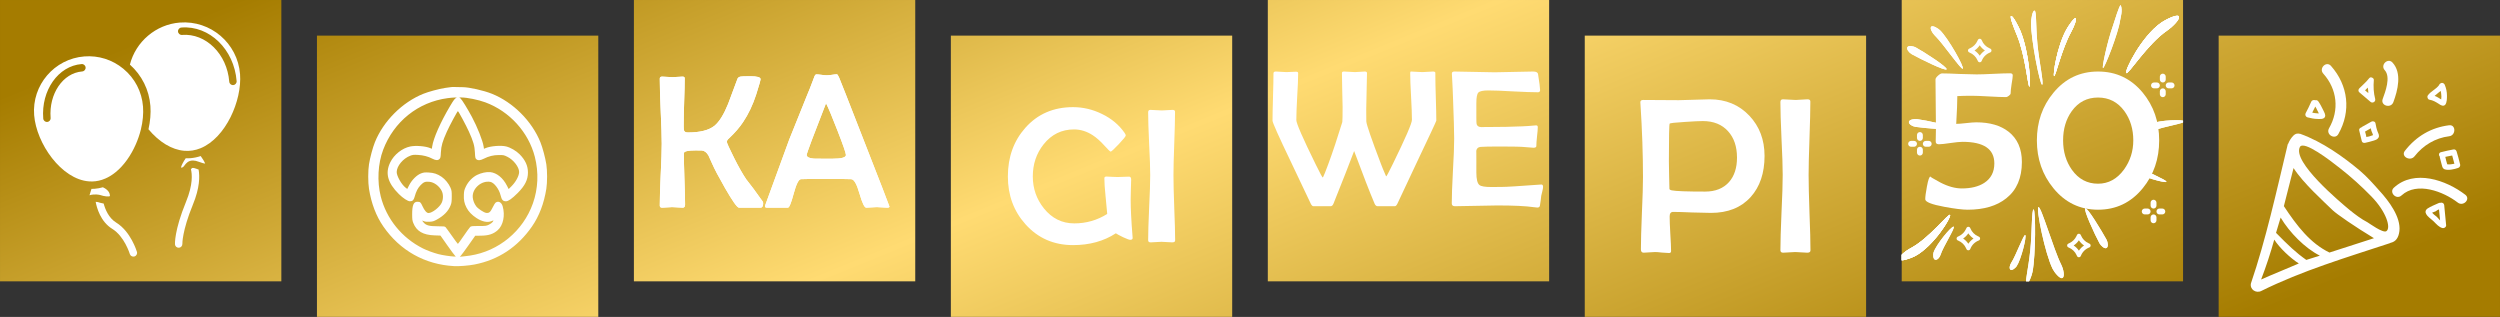 <?xml version="1.0" encoding="UTF-8" ?>

<svg width="3510" height="445" viewBox="0 0 3510 445" fill="none" xmlns="http://www.w3.org/2000/svg"  xmlns:xlink="http://www.w3.org/1999/xlink">
<rect x="0" y="0" width="3510" height="445" fill="#333333" stroke="none"/>
<mask id="mask0_177_1105" style="mask-type:alpha" maskUnits="userSpaceOnUse" x="0" y="0" width="3510" height="445">
<g clip-path="url(#clip0_177_1105)">
<rect x="2225" y="50" width="395" height="395" fill="#9CCEA7"/>
</g>
<g clip-path="url(#clip1_177_1105)">
<rect x="2670" width="395" height="395" fill="#9CCEA7"/>
</g>
<g clip-path="url(#clip2_177_1105)">
<rect x="3115" y="50" width="395" height="395" fill="#9CCEA7"/>
</g>
<g clip-path="url(#clip3_177_1105)">
<rect x="1780" width="395" height="395" fill="#9CCEA7"/>
</g>
<g clip-path="url(#clip4_177_1105)">
<rect x="1335" y="50" width="395" height="395" fill="#9CCEA7"/>
</g>
<g clip-path="url(#clip5_177_1105)">
<rect x="890" width="395" height="395" fill="#9CCEA7"/>
</g>
<g clip-path="url(#clip6_177_1105)">
<rect x="445" y="50" width="395" height="395" fill="#9CCEA7"/>
</g>
<g clip-path="url(#clip7_177_1105)">
<rect width="395" height="395" fill="#9CCEA7"/>
</g>
</mask>
<g mask="url(#mask0_177_1105)">
<rect width="3510" height="445" fill="url(#paint0_linear_177_1105)"/>
</g>
<path d="M140.626 273.794C146.566 275.896 153.071 276.363 154.277 275.29C154.277 275.29 154.366 275.039 154.321 274.458C154.056 267.97 147.391 264.254 144.474 262.92C140.633 264.023 136.79 264.746 132.981 265.045C131.455 265.165 129.937 265.216 128.401 265.201C127.389 268.242 126.453 271.373 125.666 274.153C132.828 271.919 139.741 273.605 140.17 273.707C140.304 273.683 140.485 273.737 140.626 273.794Z" fill="white"/>
<path d="M252.424 31.676C218.957 34.303 190.587 58.408 182.374 90.715C199.206 105.714 209.405 126.233 211.178 148.816C211.971 158.918 210.981 170.193 208.459 181.52C223.544 199.536 241.286 210.21 258.619 211.703C266.363 212.386 274.188 211.147 281.639 208.089C316.895 193.635 339.944 141.209 337.021 103.973C333.625 60.714 295.667 28.285 252.422 31.679L252.424 31.676ZM327.462 119.466C324.599 119.691 322.094 117.55 321.869 114.687C318.821 75.861 289.06 46.399 255.525 49.031C252.662 49.256 250.157 47.115 249.932 44.252C249.707 41.389 251.848 38.884 254.711 38.659C293.983 35.576 328.743 69.304 332.241 113.873C332.464 116.709 330.325 119.242 327.462 119.466Z" fill="white"/>
<path d="M143.19 252.45C171.216 243.36 190.816 210.338 197.82 181.687C200.558 170.52 201.564 159.448 200.793 149.63C199.154 128.75 189.358 109.897 173.213 96.557C157.782 83.813 138.329 77.662 118.382 79.228C76.234 82.537 44.633 119.492 47.942 161.643C51.069 201.472 86.157 251.875 125.061 254.662C131.05 255.143 137.119 254.394 143.19 252.45ZM115.417 100.32C88.312 102.447 68.419 131.73 71.079 165.616C71.304 168.479 69.164 170.985 66.301 171.209C63.438 171.434 60.932 169.294 60.707 166.43C57.6 126.847 81.797 92.523 114.603 89.948C117.466 89.723 119.971 91.863 120.196 94.727C120.421 97.59 118.294 100.094 115.417 100.32Z" fill="white"/>
<path d="M275.627 236.904C273.148 235.958 271.704 235.745 270.943 235.737C269.8 235.718 269.417 235.856 268.058 237.594C269.771 244.349 271.105 259.096 261.241 283.174C244.414 324.145 245.653 342.871 245.67 343.085C245.893 345.921 248.351 347.984 251.193 347.829L251.26 347.824C254.056 347.604 256.2 345.139 256.048 342.338C256.034 342.163 255.636 324.284 270.888 287.146C280.553 263.64 280.551 247.524 278.83 238.065C277.743 237.715 276.665 237.312 275.627 236.904Z" fill="white"/>
<path d="M163.109 312.496C152.471 305.952 147.651 293.707 145.563 285.799C142.108 285.242 139.112 284.295 137.436 283.72C137.009 283.644 135.81 283.426 134.311 283.367C135.889 291.872 141.201 311.254 157.649 321.362C174.681 331.82 182.177 356.342 182.264 356.582C182.967 358.959 185.245 360.452 187.662 360.262C188.014 360.235 188.389 360.165 188.761 360.067C191.51 359.254 193.09 356.358 192.248 353.597C191.888 352.471 183.58 325.05 163.109 312.496Z" fill="white"/>
<path d="M271.066 225.373C273.432 225.391 276.155 225.979 279.35 227.223C283.903 228.958 286.557 229.538 288.038 229.707C287.178 227.234 284.735 223.118 281.81 219.094C277.071 220.689 272.206 221.723 267.33 222.106C265.115 222.28 262.927 222.275 260.734 222.203C257.267 227.204 254.468 232.75 254.045 235.324C256.7 235.388 257.387 234.437 259.185 232.067C261.256 229.377 264.342 225.235 271.066 225.373Z" fill="white"/>
<g clip-path="url(#clip8_177_1105)">
<path d="M1285.05 0.426H1285.05V395.421H890.055V395.426H1285.05V0.426Z" fill="white"/>
<path fill-rule="evenodd" clip-rule="evenodd" d="M1178.23 109.146C1176.83 105.911 1175.74 104.294 1174.95 104.294L1174.95 104.291C1173.46 104.291 1171.11 104.553 1167.87 105.078C1164.72 105.515 1162.36 105.732 1160.79 105.732C1159.13 105.732 1156.68 105.515 1153.44 105.078C1150.21 104.641 1147.76 104.422 1146.1 104.422C1144.88 104.422 1143.74 106.082 1142.69 109.404C1138.49 120.683 1135.17 129.12 1132.72 134.715C1119 168.462 1110.78 188.876 1108.07 195.958L1075.94 283.822C1074.72 286.882 1074.11 288.848 1074.11 289.722C1074.11 290.946 1074.98 291.558 1076.73 291.558H1106.24C1108.16 291.558 1110.87 284.958 1114.37 271.757C1117.95 258.556 1121.32 251.823 1124.47 251.561C1126.48 251.386 1134.69 251.299 1149.12 251.299H1169.84C1183.48 251.299 1191.91 251.386 1195.15 251.561C1199.08 251.736 1202.93 258.469 1206.69 271.757C1210.54 284.959 1213.68 291.558 1216.13 291.558C1217.79 291.558 1220.28 291.428 1223.61 291.166C1226.93 290.903 1229.42 290.771 1231.08 290.771C1232.74 290.771 1235.15 290.903 1238.29 291.166C1241.53 291.428 1243.98 291.558 1245.64 291.558C1247.74 291.558 1248.78 291.035 1248.78 289.986L1248.78 289.982C1248.78 289.372 1235.62 255.453 1209.31 188.223C1190.69 140.4 1180.33 114.042 1178.23 109.146ZM1132.61 217.468C1132.61 215.282 1141.65 191.107 1159.75 144.948L1159.75 144.947C1162.9 151.066 1168.28 163.918 1175.88 183.501C1183.75 203.698 1187.69 215.064 1187.69 217.599C1187.69 221.096 1181.43 222.845 1168.93 222.845H1155.42C1147.21 222.845 1142.92 222.8 1142.57 222.712C1135.93 222.188 1132.61 220.441 1132.61 217.468Z" fill="white"/>
<path d="M1067.82 111.117C1067.82 108.406 1063.01 107.05 1053.39 107.05L1053.39 107.049C1045.52 107.049 1040.89 107.224 1039.49 107.574C1037.39 108.099 1036.04 109.103 1035.43 110.59C1033.69 115.247 1031.95 119.905 1030.21 124.563C1027.58 131.62 1024.95 138.677 1022.31 145.734C1016.28 160.685 1009.9 170.958 1003.17 176.554C995.297 182.849 982.884 185.995 965.923 185.995C963.038 185.995 961.245 185.21 960.546 183.636C960.109 182.761 959.89 180.62 959.89 177.21C959.89 169.691 960.109 158.455 960.546 143.505C961.071 128.556 961.333 117.367 961.333 109.936C961.333 108.362 960.327 107.575 958.316 107.575C956.742 107.575 954.383 107.705 951.236 107.967C948.088 108.229 945.728 108.362 944.154 108.362C942.493 108.362 940.045 108.229 936.81 107.967C933.575 107.705 931.171 107.575 929.597 107.575C927.412 107.575 926.318 108.536 926.318 110.459C926.318 120.601 926.756 135.859 927.631 156.229C928.592 176.513 929.072 191.724 929.072 201.865C929.072 211.481 928.592 225.952 927.631 245.273C926.756 264.506 926.318 278.93 926.318 288.547C926.318 290.558 927.412 291.563 929.597 291.563C931.171 291.563 933.488 291.433 936.548 291.17C939.696 290.908 942.055 290.776 943.628 290.776C945.29 290.776 947.783 290.908 951.105 291.17C954.427 291.433 956.918 291.563 958.579 291.563C960.765 291.563 961.857 290.12 961.857 287.235C961.857 279.277 961.551 267.3 960.939 251.301C960.414 235.301 960.154 223.281 960.154 215.238C960.154 212.527 965.661 211.173 976.676 211.173C981.485 211.173 984.412 211.217 985.462 211.304C988.958 211.566 992.018 213.882 994.641 218.253C995.078 219.039 996.784 222.8 999.756 229.532C1002.73 236.528 1008.72 247.893 1017.72 263.63C1028.39 282.252 1034.99 291.561 1037.52 291.561H1067.69C1070.22 291.561 1071.49 289.508 1071.49 285.399C1071.49 284.525 1071.27 283.694 1070.83 282.907C1060.95 268.92 1053.26 258.561 1047.75 251.829C1042.77 244.485 1037.22 234.736 1031.1 222.584C1024.02 208.508 1020.48 200.683 1020.48 199.109C1020.48 197.623 1021.53 195.963 1023.62 194.127C1031.84 186.434 1038.44 178.784 1043.43 171.178C1050.94 159.988 1057.06 147.048 1061.79 132.36C1065.81 119.771 1067.82 112.69 1067.82 111.117Z" fill="white"/>
</g>
<g clip-path="url(#clip9_177_1105)">
<path d="M1285.05 0.426H1285.05V395.421H890.055V395.426H1285.05V0.426Z" fill="white"/>
<path fill-rule="evenodd" clip-rule="evenodd" d="M1178.23 109.146C1176.83 105.911 1175.74 104.294 1174.95 104.294L1174.95 104.291C1173.46 104.291 1171.11 104.553 1167.87 105.078C1164.72 105.515 1162.36 105.732 1160.79 105.732C1159.13 105.732 1156.68 105.515 1153.44 105.078C1150.21 104.641 1147.76 104.422 1146.1 104.422C1144.88 104.422 1143.74 106.082 1142.69 109.404C1138.49 120.683 1135.17 129.12 1132.72 134.715C1119 168.462 1110.78 188.876 1108.07 195.958L1075.94 283.822C1074.72 286.882 1074.11 288.848 1074.11 289.722C1074.11 290.946 1074.98 291.558 1076.73 291.558H1106.24C1108.16 291.558 1110.87 284.958 1114.37 271.757C1117.95 258.556 1121.32 251.823 1124.47 251.561C1126.48 251.386 1134.69 251.299 1149.12 251.299H1169.84C1183.48 251.299 1191.91 251.386 1195.15 251.561C1199.08 251.736 1202.93 258.469 1206.69 271.757C1210.54 284.959 1213.68 291.558 1216.13 291.558C1217.79 291.558 1220.28 291.428 1223.61 291.166C1226.93 290.903 1229.42 290.771 1231.08 290.771C1232.74 290.771 1235.15 290.903 1238.29 291.166C1241.53 291.428 1243.98 291.558 1245.64 291.558C1247.74 291.558 1248.78 291.035 1248.78 289.986L1248.78 289.982C1248.78 289.372 1235.62 255.453 1209.31 188.223C1190.69 140.4 1180.33 114.042 1178.23 109.146ZM1132.61 217.468C1132.61 215.282 1141.65 191.107 1159.75 144.948L1159.75 144.947C1162.9 151.066 1168.28 163.918 1175.88 183.501C1183.75 203.698 1187.69 215.064 1187.69 217.599C1187.69 221.096 1181.43 222.845 1168.93 222.845H1155.42C1147.21 222.845 1142.92 222.8 1142.57 222.712C1135.93 222.188 1132.61 220.441 1132.61 217.468Z" fill="white"/>
<path d="M1067.82 111.117C1067.82 108.406 1063.01 107.05 1053.39 107.05L1053.39 107.049C1045.52 107.049 1040.89 107.224 1039.49 107.574C1037.39 108.099 1036.04 109.103 1035.43 110.59C1033.69 115.247 1031.95 119.905 1030.21 124.563C1027.58 131.62 1024.95 138.677 1022.31 145.734C1016.28 160.685 1009.9 170.958 1003.17 176.554C995.297 182.849 982.884 185.995 965.923 185.995C963.038 185.995 961.245 185.21 960.546 183.636C960.109 182.761 959.89 180.62 959.89 177.21C959.89 169.691 960.109 158.455 960.546 143.505C961.071 128.556 961.333 117.367 961.333 109.936C961.333 108.362 960.327 107.575 958.316 107.575C956.742 107.575 954.383 107.705 951.236 107.967C948.088 108.229 945.728 108.362 944.154 108.362C942.493 108.362 940.045 108.229 936.81 107.967C933.575 107.705 931.171 107.575 929.597 107.575C927.412 107.575 926.318 108.536 926.318 110.459C926.318 120.601 926.756 135.859 927.631 156.229C928.592 176.513 929.072 191.724 929.072 201.865C929.072 211.481 928.592 225.952 927.631 245.273C926.756 264.506 926.318 278.93 926.318 288.547C926.318 290.558 927.412 291.563 929.597 291.563C931.171 291.563 933.488 291.433 936.548 291.17C939.696 290.908 942.055 290.776 943.628 290.776C945.29 290.776 947.783 290.908 951.105 291.17C954.427 291.433 956.918 291.563 958.579 291.563C960.765 291.563 961.857 290.12 961.857 287.235C961.857 279.277 961.551 267.3 960.939 251.301C960.414 235.301 960.154 223.281 960.154 215.238C960.154 212.527 965.661 211.173 976.676 211.173C981.485 211.173 984.412 211.217 985.462 211.304C988.958 211.566 992.018 213.882 994.641 218.253C995.078 219.039 996.784 222.8 999.756 229.532C1002.73 236.528 1008.72 247.893 1017.72 263.63C1028.39 282.252 1034.99 291.561 1037.52 291.561H1067.69C1070.22 291.561 1071.49 289.508 1071.49 285.399C1071.49 284.525 1071.27 283.694 1070.83 282.907C1060.95 268.92 1053.26 258.561 1047.75 251.829C1042.77 244.485 1037.22 234.736 1031.1 222.584C1024.02 208.508 1020.48 200.683 1020.48 199.109C1020.48 197.623 1021.53 195.963 1023.62 194.127C1031.84 186.434 1038.44 178.784 1043.43 171.178C1050.94 159.988 1057.06 147.048 1061.79 132.36C1065.81 119.771 1067.82 112.69 1067.82 111.117Z" fill="white"/>
</g>
<path fill-rule="evenodd" clip-rule="evenodd" d="M635.463 122.136C636.016 122.131 636.727 122.144 637.844 122.163C638.349 122.172 638.937 122.182 639.631 122.193C640.994 122.214 642.532 122.251 644.027 122.287C646.11 122.338 648.109 122.387 649.43 122.386C658.606 122.382 679.048 126.979 690.692 131.665C720.448 143.641 746.791 169.986 758.765 199.742C761.778 207.23 765.556 221.338 767.042 230.652C768.468 239.594 768.468 256.164 767.042 265.107C763.761 285.678 757.016 303.376 746.872 318.022C726.906 346.851 699.658 364.878 666.277 371.343C657.814 372.983 644.675 374.018 637.394 373.619C596.54 371.377 561.628 351.804 538.232 318.021C528.088 303.376 521.343 285.678 518.062 265.106C516.636 256.164 516.636 239.594 518.062 230.651C519.548 221.336 523.323 207.228 526.337 199.742C538.313 169.985 564.658 143.641 594.414 131.665C601.694 128.735 615.928 124.891 624.682 123.491C628.09 122.946 632.15 122.44 633.287 122.3C634.19 122.188 634.66 122.143 635.463 122.136ZM644.774 136.82L646.594 138.251C648.436 139.701 656.246 152.372 662.666 164.329C670.185 178.333 677.806 197.631 679.004 205.698L679.48 208.901L681.822 207.922C688.851 204.986 703.383 203.821 710.633 205.614C716.828 207.146 724.704 211.726 729.542 216.61C737.523 224.665 741.233 232.774 741.233 242.164C741.233 252.392 737.04 260.797 726.854 270.984C719.002 278.838 713.673 282.609 710.425 282.609C706.096 282.609 704.41 280.717 702.77 274.013C700.677 265.453 693.713 256.355 688.509 255.378C675.98 253.028 662.64 264.766 663.728 277.185C664.102 281.461 665.958 286.194 668.632 289.701C671.242 293.122 679.357 298.467 682.603 298.902C686.665 299.447 688.552 297.846 691.749 291.146C693.249 288.006 695.161 284.955 696.001 284.367C699.817 281.694 704.193 284.082 705.781 289.703C709.397 302.512 706.489 316.39 698.757 323.205C692.507 328.715 685.893 330.82 674.529 330.911L667.224 330.97L657.982 344.087C652.899 351.301 648.021 357.941 647.14 358.845L645.536 360.489L650.234 360.038C652.817 359.79 657.096 359.261 659.743 358.86V358.858C700.164 352.746 734.367 324.44 748.152 285.701C755.52 264.993 756.498 242.081 750.939 220.335C742.055 185.569 715.42 156.241 681.317 143.666C671.324 139.981 655.934 136.876 647.445 136.834L644.774 136.82ZM638.063 136.927C635.603 137.027 632 137.338 628.438 137.812C587.046 143.324 552.916 170.682 537.937 210.364C530.583 229.849 529.291 254.845 534.558 275.754C542.49 307.242 564.225 334.026 593.886 348.861C599.384 351.611 608.196 354.852 615.385 356.767C621.001 358.262 632.058 359.95 637.983 360.214C640.255 360.315 640.271 360.295 638.899 359.112L638.901 359.11C638.134 358.448 633.21 351.798 627.96 344.332L618.413 330.756L610.197 330.48C593.912 329.935 584.793 324.611 580.211 312.971C578.933 309.722 578.682 307.728 578.676 300.832C578.665 288.127 580.651 283.295 585.883 283.295C589.946 283.295 590.61 283.854 593.138 289.41C595.934 295.552 599.05 299.111 601.634 299.111C606.836 299.111 617.503 290.738 620.239 284.506C622.54 279.267 622.463 272.467 620.048 267.822C616.5 260.999 609.53 255.884 602.919 255.249C597.093 254.689 594.879 255.518 590.63 259.86C586.621 263.957 584.266 268.55 582.064 276.559C580.827 281.056 579.133 282.607 575.458 282.607C572.576 282.607 565.691 278.102 560.09 272.548C544.193 256.788 540.465 242.979 548 227.772C553.381 216.912 564.7 207.986 576.052 205.651C583.832 204.051 597.334 205.149 603.972 207.923L606.312 208.899L606.786 205.698C608.524 193.989 618.399 171.673 631.938 148.855C637.092 140.169 638.688 138.098 640.831 137.31C641.839 136.939 640.523 136.828 638.063 136.927ZM642.895 156.075C642.132 156.075 631.335 176.122 627.45 184.751C621.288 198.438 619.452 204.75 619.009 213.799C618.665 220.819 618.453 221.841 617.038 223.256C614.878 225.417 611.778 225.289 607.138 222.852C601.12 219.691 594.411 217.923 586.851 217.506C580.873 217.177 579.459 217.323 576.025 218.625C565.906 222.465 557.065 233.079 556.966 241.51C556.901 247.082 563.78 259.164 569.501 263.528L571.78 265.266L574.462 260.01C578.231 252.624 585.291 245.619 591.144 243.456C594.824 242.096 596.348 241.914 601.804 242.19C609.155 242.562 613.98 244.164 620.021 248.235C624.927 251.541 630.129 257.927 632.502 263.557C634.115 267.383 634.297 268.668 634.26 276.072C634.226 282.947 633.959 284.982 632.668 288.261C629.443 296.455 623.161 302.921 613.052 308.447C609.033 310.643 607.506 311.087 603.075 311.344C599.311 311.561 597.12 311.344 595.269 310.57C593.853 309.979 592.696 309.624 592.696 309.781C592.696 309.938 593.642 311.144 594.8 312.463C598.357 316.514 602.727 317.677 614.384 317.677C622.96 317.677 624.495 317.843 625.532 318.886C626.193 319.551 630.264 325.122 634.576 331.265C638.889 337.408 642.626 342.433 642.883 342.433C643.139 342.433 646.809 337.374 651.037 331.189C655.265 325.004 659.373 319.355 660.166 318.638C661.447 317.479 662.762 317.334 672.021 317.334C681.822 317.334 682.663 317.228 686.28 315.531C688.421 314.527 690.804 312.776 691.657 311.578C693.422 309.1 693.398 309.083 690.107 310.459C684.433 312.829 676.813 311.26 668.941 306.1C662.392 301.807 657.912 297.13 655 291.547C651.908 285.621 650.906 280.705 651.268 273.244C651.526 267.918 651.898 266.44 654.168 261.73C657.429 254.965 663.358 248.828 669.717 245.636C675.402 242.784 683.263 241.091 688.281 241.64C697.515 242.65 706.258 249.775 711.825 260.828L714.138 265.42L717.829 261.806C724.07 255.7 728.856 246.885 728.854 241.493C728.853 234.602 721.028 224.425 712.491 220.208C707.459 217.722 706.993 217.624 700.348 217.669C692.62 217.721 686.221 219.305 679.023 222.946C674.219 225.376 670.887 225.539 668.666 223.452C667.321 222.188 667.108 221.118 666.777 213.979C666.349 204.734 664.578 198.604 658.342 184.751C654.457 176.122 643.658 156.075 642.895 156.075Z" fill="white"/>
<path d="M1780.05 393.416H2174.04V1.426H2174.05V393.426H1780.05V393.416Z" fill="white"/>
<path d="M1798.62 100.824C1795.38 100.554 1792.96 100.42 1791.34 100.42L1791.34 100.418C1789.1 100.418 1787.97 101.226 1787.97 102.843C1787.97 110.213 1787.75 121.31 1787.3 136.138C1786.85 150.966 1786.62 162.064 1786.62 169.433C1786.62 172.13 1795.21 191.361 1812.37 227.125C1824.77 253.276 1834.07 272.864 1840.27 285.894C1841.44 288.32 1842.7 289.533 1844.04 289.533H1868.17C1869.88 289.533 1871.23 288.32 1872.22 285.894C1885.33 253.186 1895 228.562 1901.2 212.028C1913.69 245.635 1923.26 270.258 1929.91 285.894C1930.98 288.32 1932.38 289.533 1934.08 289.533H1958.35C1959.61 289.533 1960.82 288.32 1961.99 285.894C1974.39 259.834 1983.6 240.245 1989.62 227.125C2007.59 189.384 2016.58 170.155 2016.58 169.435C2016.58 162.335 2016.35 151.732 2015.9 137.623C2015.45 123.514 2015.23 112.91 2015.23 105.811V102.036C2014.96 100.958 2013.88 100.419 2011.99 100.419C2010.29 100.419 2007.77 100.553 2004.44 100.823C2001.12 101.093 1998.65 101.227 1997.03 101.227C1995.24 101.227 1992.54 101.093 1988.94 100.823C1985.44 100.553 1982.79 100.419 1980.99 100.419C1980.27 100.419 1979.91 101.092 1979.91 102.44C1979.91 109.719 1980.32 120.684 1981.13 135.331C1981.94 149.979 1982.34 160.985 1982.34 168.354C1982.34 173.028 1973.49 193.473 1955.78 229.687C1949.94 241.639 1946.75 247.613 1946.21 247.613C1945.94 247.343 1945.77 247.029 1945.68 246.669C1942.44 239.301 1940.11 233.641 1938.67 229.687C1925.37 194.731 1918.58 175.005 1918.31 170.512C1918.22 168.535 1918.18 162.918 1918.18 153.662C1918.18 148 1918.36 139.51 1918.72 128.188C1919.08 116.776 1919.26 108.238 1919.26 102.577C1919.26 101.139 1918.22 100.421 1916.16 100.421C1914.63 100.421 1912.34 100.555 1909.28 100.825C1906.23 101.095 1903.94 101.229 1902.41 101.229C1900.61 101.229 1898 101.095 1894.59 100.825C1891.18 100.555 1888.61 100.421 1886.91 100.421C1885.02 100.421 1884.08 101.094 1884.08 102.442C1884.08 107.744 1884.21 115.697 1884.48 126.301C1884.84 136.815 1885.02 144.722 1885.02 150.024C1885.02 161.975 1884.88 169.074 1884.62 171.32C1877.79 193.606 1871.14 213.51 1864.67 231.033C1861.16 240.468 1858.87 246.22 1857.79 248.287C1857.52 248.826 1857.3 249.14 1857.12 249.23C1856.58 249.23 1853.3 243.119 1847.28 230.898C1829.13 193.966 1820.05 173.207 1820.05 168.624C1820.05 161.345 1820.46 150.383 1821.26 135.735C1822.16 120.998 1822.61 109.989 1822.61 102.711C1822.61 101.363 1821.67 100.689 1819.78 100.689C1818.25 100.689 1815.96 100.779 1812.91 100.959C1809.85 101.138 1807.56 101.228 1806.03 101.228C1804.41 101.228 1801.94 101.093 1798.62 100.824Z" fill="white"/>
<path d="M2070.22 100.959C2057.64 100.599 2048.21 100.42 2041.92 100.42L2041.92 100.418C2039.49 100.418 2038.33 101.451 2038.42 103.517L2038.55 105.406C2039.36 119.693 2039.85 130.43 2040.03 137.619C2041.11 165.565 2041.65 184.663 2041.65 194.907C2041.65 204.974 2041.07 220.114 2039.9 240.332C2038.82 260.461 2038.28 275.558 2038.28 285.623C2038.28 288.229 2039.76 289.531 2042.73 289.531C2049.29 289.531 2059.17 289.352 2072.38 288.992C2085.59 288.633 2095.48 288.453 2102.03 288.453C2125.22 288.453 2142.34 289.261 2153.39 290.879C2155.91 291.238 2157.62 291.418 2158.51 291.418C2160.4 291.418 2161.57 290.61 2162.02 288.992C2163.01 282.792 2163.63 278.075 2163.9 274.84C2164.08 274.121 2164.58 272.054 2165.39 268.639C2166.11 265.943 2166.47 263.876 2166.47 262.438C2166.47 260.012 2165.57 258.887 2163.77 259.067L2161.75 259.202C2132.72 261.358 2115.06 262.438 2108.78 262.438L2093.95 262.573C2084.96 262.573 2079.34 261.628 2077.1 259.741C2074.22 257.405 2072.79 251.566 2072.79 242.22V222.271C2072.79 214.818 2072.74 211.351 2072.65 211.87C2073.2 208.38 2075.26 206.499 2078.85 206.23C2082.81 205.871 2092.2 205.691 2107.02 205.691C2124.64 205.691 2135.96 205.961 2140.99 206.5C2147.91 207.129 2151.91 207.443 2152.99 207.443C2155.68 207.443 2157.03 206.635 2157.03 205.017C2157.03 202.051 2157.34 197.602 2157.97 191.672C2158.69 185.741 2159.05 181.338 2159.05 178.463C2159.05 176.665 2158.11 175.857 2156.22 176.037C2148.76 176.756 2142.29 177.205 2136.81 177.385C2122.79 178.013 2106.98 178.328 2089.36 178.328H2084.78C2082.8 178.418 2081.28 178.463 2080.2 178.463C2076.34 178.463 2074 177.071 2073.19 174.285C2072.92 173.386 2072.79 170.197 2072.79 164.715V144.631C2072.79 136.813 2073.73 131.915 2075.62 129.938C2077.59 127.961 2082.27 126.973 2089.64 126.973C2097.45 126.973 2109.09 127.423 2124.55 128.321C2140.09 129.13 2151.68 129.534 2159.32 129.534C2161.3 129.534 2162.29 128.501 2162.29 126.434C2162.29 123.56 2161.34 116.19 2159.46 104.328C2159.1 101.722 2156.81 100.42 2152.58 100.42C2146.56 100.42 2137.53 100.599 2125.49 100.959C2113.54 101.318 2104.55 101.498 2098.53 101.498C2092.24 101.498 2082.81 101.318 2070.22 100.959Z" fill="white"/>
<path fill-rule="evenodd" clip-rule="evenodd" d="M2456.1 162.449C2441.56 147.1 2422.99 139.426 2400.38 139.426L2400.38 139.427C2395.57 139.427 2388.35 139.631 2378.73 140.04C2369.12 140.449 2361.9 140.653 2357.09 140.653C2351.46 140.653 2343.07 140.603 2331.92 140.501C2320.87 140.399 2312.58 140.347 2307.05 140.347C2304.29 140.347 2302.96 141.473 2303.06 143.724L2303.21 146.026C2305.57 182.66 2306.75 216.94 2306.75 248.866C2306.75 260.121 2306.23 277.007 2305.21 299.518C2304.29 322.029 2303.83 338.862 2303.83 350.016C2303.83 353.189 2305.11 354.774 2307.67 354.774C2309.41 354.774 2312.07 354.622 2315.65 354.315C2319.23 354.008 2321.94 353.854 2323.78 353.854C2325.93 353.854 2329.16 354.11 2333.45 354.622C2337.85 355.031 2341.13 355.235 2343.28 355.235C2345.22 355.235 2346.19 354.365 2346.19 352.626C2346.19 347.203 2345.83 339.069 2345.12 328.222C2344.5 317.375 2344.2 309.239 2344.2 303.816C2344.2 299.62 2345.83 297.523 2349.11 297.523C2355.04 297.523 2363.9 297.779 2375.66 298.29C2387.53 298.699 2396.39 298.904 2402.22 298.904C2425.96 298.904 2444.53 291.486 2457.94 276.648C2470.93 262.218 2477.43 242.98 2477.43 218.933C2477.43 196.32 2470.32 177.491 2456.1 162.449ZM2365.54 171.197C2377.61 170.379 2386 169.971 2390.71 169.971L2390.7 169.97C2405.85 169.97 2417.72 174.779 2426.32 184.398C2434.6 193.607 2438.75 205.887 2438.75 221.236V221.238C2438.75 235.665 2435.02 247.126 2427.55 255.619C2419.56 264.522 2408.41 268.973 2394.08 268.973C2368.5 268.973 2352.9 268.412 2347.27 267.286C2345.02 266.774 2343.89 266.058 2343.89 265.137C2343.89 260.839 2343.74 254.391 2343.43 245.795C2343.23 237.199 2343.12 230.753 2343.12 226.455C2343.12 192.482 2343.48 174.882 2344.2 173.654C2344.61 172.836 2351.72 172.016 2365.54 171.197Z" fill="white"/>
<path d="M2512.12 139.887C2508.13 139.58 2505.16 139.426 2503.22 139.426C2500.86 139.426 2499.69 140.705 2499.69 143.263C2499.69 154.621 2500.2 171.71 2501.22 194.529C2502.35 217.246 2502.91 234.286 2502.91 245.644C2502.91 257.412 2502.35 275.063 2501.22 298.599C2500.2 322.031 2499.69 339.579 2499.69 351.245C2499.69 353.599 2500.97 354.777 2503.52 354.777C2505.37 354.777 2508.18 354.623 2511.97 354.316C2515.75 354.009 2518.62 353.855 2520.56 353.855C2522.4 353.855 2525.22 354.009 2529 354.316C2532.79 354.623 2535.6 354.777 2537.45 354.777C2540.41 354.777 2541.9 353.701 2541.9 351.554C2541.9 339.786 2541.44 322.135 2540.52 298.599C2539.7 275.064 2539.29 257.412 2539.29 245.644C2539.29 234.184 2539.7 216.992 2540.52 194.07C2541.33 171.148 2541.74 153.957 2541.74 142.496C2541.74 140.449 2540.41 139.426 2537.75 139.426C2535.91 139.426 2533.15 139.58 2529.47 139.887C2525.78 140.194 2523.02 140.346 2521.18 140.346C2519.13 140.346 2516.11 140.194 2512.12 139.887Z" fill="white"/>
<path d="M1547.36 160.105C1534.31 153.652 1520.72 150.426 1506.57 150.426L1506.57 150.426C1479 150.426 1456.63 160.147 1439.45 179.592C1423.19 197.977 1415.05 220.694 1415.05 247.74C1415.05 274.167 1423.32 296.574 1439.86 314.958C1457.32 334.403 1479.55 344.127 1506.56 344.127C1529.72 344.127 1549.75 338.603 1566.65 327.554C1568.12 328.615 1571.48 330.426 1576.71 332.99C1582.04 335.464 1585.4 336.702 1586.77 336.702C1589.26 336.702 1590.4 335.729 1590.22 333.784L1590.08 331.93C1588.34 310.184 1587.46 292.951 1587.46 280.223C1587.46 277.129 1587.56 272.489 1587.74 266.302C1588.02 260.026 1588.15 255.341 1588.15 252.247C1588.15 249.419 1587.19 248.005 1585.26 248.005C1583.51 248.005 1580.85 248.093 1577.27 248.27C1573.68 248.446 1571.02 248.534 1569.27 248.534C1567.53 248.534 1564.91 248.446 1561.42 248.27C1557.93 248.005 1555.31 247.873 1553.56 247.873C1551.54 247.873 1550.53 248.623 1550.53 250.126C1550.53 256.578 1551.08 264.931 1552.18 275.184C1553.56 289.591 1554.34 297.989 1554.53 300.375C1540.47 309.214 1525.03 313.633 1508.22 313.633C1491.13 313.633 1476.93 306.606 1465.63 292.553C1455.25 279.558 1450.06 264.621 1450.06 247.738C1450.06 230.416 1455.11 215.39 1465.22 202.663C1476.34 188.697 1490.58 181.714 1507.94 181.714C1517.04 181.714 1525.77 184.411 1534.13 189.803C1539.46 193.25 1545.06 198.243 1550.94 204.784C1555.81 210.176 1558.62 212.871 1559.35 212.871C1560.36 212.871 1564.13 209.423 1570.65 202.529C1577.27 195.547 1580.57 191.437 1580.57 190.2C1580.57 189.316 1579.98 188.035 1578.78 186.356C1570.97 175.219 1560.5 166.469 1547.36 160.105Z" fill="white"/>
<path d="M1623.16 154.668C1619.58 154.403 1616.91 154.27 1615.17 154.27L1615.17 154.271C1613.05 154.271 1612 155.376 1612 157.586C1612 167.396 1612.46 182.158 1613.38 201.869C1614.39 221.491 1614.89 236.208 1614.89 246.019C1614.89 256.184 1614.39 271.429 1613.38 291.759C1612.46 311.999 1612 327.158 1612 337.234C1612 339.267 1613.15 340.284 1615.44 340.284C1617.1 340.284 1619.62 340.151 1623.02 339.886C1626.42 339.621 1629 339.487 1630.74 339.487C1632.4 339.487 1634.92 339.621 1638.32 339.886C1641.72 340.151 1644.25 340.284 1645.9 340.284C1648.57 340.284 1649.9 339.356 1649.9 337.501C1649.9 327.336 1649.48 312.089 1648.66 291.76C1647.92 271.431 1647.55 256.183 1647.55 246.018C1647.55 236.119 1647.92 221.27 1648.66 201.47C1649.39 181.67 1649.76 166.821 1649.76 156.921C1649.76 155.154 1648.57 154.27 1646.18 154.27C1644.52 154.27 1642.04 154.403 1638.73 154.668C1635.43 154.934 1632.95 155.065 1631.29 155.065C1629.46 155.065 1626.75 154.934 1623.16 154.668Z" fill="white"/>
<path d="M3174.6 408.622C3232.12 380.064 3294.26 361.534 3355.25 341.466C3356.02 341.074 3356.79 340.697 3357.18 340.697C3363.36 339.159 3367.6 334.138 3368.76 324.488C3371.08 304.796 3353.71 282.028 3341.35 268.519C3332.09 258.1 3323.47 248.291 3313.05 239.426C3291.06 220.895 3260.55 198.926 3229.41 187.851H3229.02C3225.93 187.082 3222.84 187.459 3220.14 190.173C3216.67 193.641 3214.35 197.501 3212.81 201.361C3212.42 202.13 3211.65 202.899 3211.65 204.06C3196.22 268.519 3181.05 337.212 3160.32 397.811C3158.39 406.3 3167.27 412.089 3174.6 408.622ZM3275.05 295.144C3280.45 300.426 3306.55 318.426 3333.05 334.426C3318.38 339.055 3285.21 349.953 3270.55 354.582C3243.55 341.466 3225.05 317.426 3206.55 289.426C3210.02 275.916 3216.65 249.437 3220.14 235.926C3234.02 257.533 3262.45 282.799 3275.05 295.144ZM3257.05 358.926C3253.19 360.087 3241.91 363.765 3238.05 364.926C3223.14 354.426 3212.81 344.426 3195.55 326.926C3196.32 323.835 3201.23 308.501 3202.01 305.426C3214.36 326.263 3236.22 348.508 3257.05 358.926ZM3193.05 336.426C3200.38 348.006 3215.97 362.598 3227.55 369.926C3212.81 376.426 3188.11 386.259 3174.6 392.426C3181.55 374.426 3188.05 354.582 3193.05 336.426ZM3329.55 275.926C3350.55 297.513 3357.11 319.86 3350.55 324.488C3345.93 327.956 3326.05 313.202 3323.98 312.122C3315.1 307.493 3307 301.311 3299.28 295.144C3285.77 283.941 3218.05 227.426 3229.02 206.426C3234.24 196.426 3271.92 225.507 3285.05 235.926C3300.48 247.898 3316.05 262.039 3329.55 275.926Z" fill="white"/>
<path d="M3283.07 188.21C3301.21 156.169 3296.98 119.892 3272.65 92.478C3266.1 85.151 3255.28 95.947 3261.84 103.29C3281.54 125.288 3284.61 154.631 3269.96 180.095C3264.93 188.991 3278.44 196.714 3283.07 188.21Z" fill="white"/>
<path d="M3461.4 273.522C3434.38 252.685 3389.6 237.245 3361.04 263.48C3353.71 270.039 3364.51 281.242 3371.85 274.291C3393.47 254.599 3430.52 268.893 3450.59 284.333C3458.31 290.5 3469.12 279.704 3461.4 273.522Z" fill="white"/>
<path d="M3376.48 211.763C3370.3 219.483 3383.81 227.203 3389.99 219.483C3401.96 204.043 3419.33 193.624 3438.64 191.302C3448.29 190.141 3448.29 174.701 3438.64 175.862C3413.55 178.953 3392.32 191.302 3376.48 211.763Z" fill="white"/>
<path d="M3360.27 143.445C3366.46 126.844 3372.62 102.522 3359.11 87.869C3352.55 80.541 3341.35 91.337 3348.3 98.68C3356.79 108.33 3349.07 128.791 3345.21 139.21C3342.13 148.468 3356.79 152.703 3360.27 143.445Z" fill="white"/>
<path d="M3423.96 145.75C3426.66 147.68 3430.52 150.002 3433.22 146.911C3435.54 143.82 3435.54 138.03 3435.54 134.17C3435.54 128.772 3434.38 123.751 3432.45 119.122C3432.45 118.73 3432.06 118.73 3432.06 118.353C3430.9 116.423 3428.2 115.654 3426.27 117.192C3425.5 117.584 3424.73 118.353 3424.73 119.122C3420.48 125.304 3412.76 128.003 3408.52 134.17C3407.36 136.1 3408.52 139.567 3410.85 139.96C3415.85 140.744 3419.71 143.051 3423.96 145.75ZM3426.66 127.611C3427.05 129.149 3427.43 130.31 3427.43 131.863C3427.82 133.793 3427.82 136.884 3427.43 139.583C3424.34 137.653 3421.25 135.723 3418.17 134.562C3421.26 131.863 3423.96 129.933 3426.66 127.611Z" fill="white"/>
<path d="M3417.01 310.96C3420.48 314.428 3424.34 319.072 3429.36 320.218C3431.68 320.61 3434.38 319.057 3434.38 316.358C3433.61 307.1 3432.45 297.45 3431.68 288.177C3431.29 285.086 3428.59 283.925 3426.28 284.709C3425.51 284.709 3424.75 284.709 3423.96 285.101C3418.94 287.423 3412.77 289.73 3408.13 292.821C3405.43 294.751 3404.66 297.45 3406.2 300.149C3408.13 304.401 3413.92 307.869 3417.01 310.96ZM3424.34 293.982C3424.73 299.003 3425.5 304.024 3425.88 309.422C3423.95 307.492 3422.41 305.562 3421.25 304.401C3419.71 303.24 3416.23 300.541 3414.69 298.611C3416.23 297.842 3418.94 297.073 3419.71 296.681C3420.87 295.52 3422.41 294.751 3424.34 293.982Z" fill="white"/>
<path d="M3254.89 142.284C3253.73 140.746 3252.19 140.354 3250.64 140.746C3248.71 139.977 3246.01 140.354 3244.85 143.068C3242.53 148.466 3239.83 153.879 3237.13 158.9C3235.97 161.222 3237.13 163.921 3239.45 164.69C3244.08 165.851 3249.1 167.012 3253.73 167.012C3256.82 167.012 3262.22 167.781 3264.15 164.313C3265.69 161.222 3262.99 157.362 3261.83 154.663C3259.52 150.004 3257.59 146.144 3254.89 142.284ZM3251.03 158.885C3249.5 158.885 3247.94 158.493 3246.4 158.116C3247.94 155.417 3249.1 152.326 3250.66 149.627C3251.82 151.165 3252.59 153.095 3253.36 154.648C3254.12 155.809 3254.52 156.97 3255.29 158.508C3255.29 158.9 3255.68 159.277 3255.68 159.277C3253.73 159.262 3252.19 158.885 3251.03 158.885Z" fill="white"/>
<path d="M3427.05 213.693C3423.96 214.462 3423.59 217.945 3425.52 219.875V221.036C3426.29 224.504 3427.45 227.987 3428.22 231.455C3428.98 234.154 3429.38 236.476 3432.08 237.637C3437.47 239.567 3445.98 237.637 3451.38 235.707C3453.31 234.938 3454.47 233.008 3454.07 231.078C3452.54 224.896 3450.98 218.729 3449.05 212.547C3448.28 210.225 3446.35 209.456 3444.42 209.848C3438.63 210.994 3432.84 212.155 3427.05 213.693ZM3435.92 230.671C3434.76 227.58 3433.99 223.343 3433.22 220.252C3436.31 219.483 3439.4 219.091 3442.87 218.322C3444.03 222.182 3444.8 226.042 3445.96 229.902C3442.49 230.671 3439.01 231.063 3435.92 230.671Z" fill="white"/>
<path d="M3315.88 197.859C3316.27 200.181 3318.58 200.95 3320.51 200.558C3324.37 199.789 3328.62 198.628 3332.48 197.467C3334.81 196.698 3337.88 195.929 3339.43 193.215C3340.97 190.516 3339.43 187.817 3338.27 185.103C3336.74 181.243 3335.95 177.383 3335.18 173.131C3334.79 170.432 3331.32 169.663 3329.39 170.809C3325.14 173.131 3320.51 175.83 3316.28 178.137C3315.88 178.137 3315.88 178.529 3315.51 178.906C3313.58 179.298 3311.65 180.836 3312.42 183.535C3313.56 188.209 3314.72 193.23 3315.88 197.859ZM3322.44 192.462C3322.05 189.763 3321.28 187.44 3320.51 184.742C3323.21 183.204 3325.91 181.651 3328.62 180.113C3329.02 181.274 3329.02 182.435 3329.39 183.581C3329.78 185.119 3331.32 187.441 3331.71 189.763C3329.78 190.532 3327.46 191.301 3325.92 191.693C3324.76 191.693 3323.6 192.07 3322.44 192.462Z" fill="white"/>
<path d="M3330.56 109.079C3329.39 108.31 3327.46 108.31 3326.3 109.848C3322.05 115.246 3317.05 119.498 3312.4 124.127C3310.86 125.665 3310.86 128.379 3312.4 129.525C3317.8 134.154 3322.82 138.406 3328.23 143.035C3330.93 145.357 3335.56 143.035 3334.79 139.175C3332.47 130.294 3332.09 121.413 3332.86 112.155C3332.86 110.632 3331.7 109.471 3330.56 109.079ZM3325.14 130.701C3323.6 129.54 3322.05 128.002 3320.51 126.841L3324.37 122.982C3324.77 125.304 3325.14 128.003 3325.14 130.701Z" fill="white"/>
<g clip-path="url(#clip10_177_1105)">
<path fill-rule="evenodd" clip-rule="evenodd" d="M3036.55 103.426C3038.83 103.426 3040.68 105.272 3040.68 107.551V111.676C3040.68 113.954 3038.83 115.801 3036.55 115.801C3034.28 115.801 3032.43 113.954 3032.43 111.676V107.551C3032.43 105.272 3034.28 103.426 3036.55 103.426ZM3020.05 119.926C3020.05 117.647 3021.9 115.801 3024.18 115.801H3028.3C3030.58 115.801 3032.43 117.647 3032.43 119.926C3032.43 122.204 3030.58 124.051 3028.3 124.051H3024.18C3021.9 124.051 3020.05 122.204 3020.05 119.926ZM3040.68 119.926C3040.68 117.647 3042.53 115.801 3044.8 115.801H3048.93C3051.21 115.801 3053.05 117.647 3053.05 119.926C3053.05 122.204 3051.21 124.051 3048.93 124.051H3044.8C3042.53 124.051 3040.68 122.204 3040.68 119.926ZM3036.55 124.051C3038.83 124.051 3040.68 125.897 3040.68 128.176V132.301C3040.68 134.579 3038.83 136.426 3036.55 136.426C3034.28 136.426 3032.43 134.579 3032.43 132.301V128.176C3032.43 125.897 3034.28 124.051 3036.55 124.051Z" fill="white"/>
<path fill-rule="evenodd" clip-rule="evenodd" d="M3023.55 280.426C3025.83 280.426 3027.68 282.272 3027.68 284.551V288.676C3027.68 290.954 3025.83 292.801 3023.55 292.801C3021.28 292.801 3019.43 290.954 3019.43 288.676V284.551C3019.43 282.272 3021.28 280.426 3023.55 280.426ZM3007.05 296.926C3007.05 294.647 3008.9 292.801 3011.18 292.801H3015.3C3017.58 292.801 3019.43 294.647 3019.43 296.926C3019.43 299.204 3017.58 301.051 3015.3 301.051H3011.18C3008.9 301.051 3007.05 299.204 3007.05 296.926ZM3027.68 296.926C3027.68 294.647 3029.53 292.801 3031.8 292.801H3035.93C3038.21 292.801 3040.05 294.647 3040.05 296.926C3040.05 299.204 3038.21 301.051 3035.93 301.051H3031.8C3029.53 301.051 3027.68 299.204 3027.68 296.926ZM3023.55 301.051C3025.83 301.051 3027.68 302.897 3027.68 305.176V309.301C3027.68 311.579 3025.83 313.426 3023.55 313.426C3021.28 313.426 3019.43 311.579 3019.43 309.301V305.176C3019.43 302.897 3021.28 301.051 3023.55 301.051Z" fill="white"/>
<path fill-rule="evenodd" clip-rule="evenodd" d="M2695.55 185.426C2697.83 185.426 2699.68 187.272 2699.68 189.551V193.676C2699.68 195.954 2697.83 197.801 2695.55 197.801C2693.28 197.801 2691.43 195.954 2691.43 193.676V189.551C2691.43 187.272 2693.28 185.426 2695.55 185.426ZM2679.05 201.926C2679.05 199.647 2680.9 197.801 2683.18 197.801H2687.3C2689.58 197.801 2691.43 199.647 2691.43 201.926C2691.43 204.204 2689.58 206.051 2687.3 206.051H2683.18C2680.9 206.051 2679.05 204.204 2679.05 201.926ZM2699.68 201.926C2699.68 199.647 2701.53 197.801 2703.8 197.801H2707.93C2710.21 197.801 2712.05 199.647 2712.05 201.926C2712.05 204.204 2710.21 206.051 2707.93 206.051H2703.8C2701.53 206.051 2699.68 204.204 2699.68 201.926ZM2695.55 206.051C2697.83 206.051 2699.68 207.897 2699.68 210.176V214.301C2699.68 216.579 2697.83 218.426 2695.55 218.426C2693.28 218.426 2691.43 216.579 2691.43 214.301V210.176C2691.43 207.897 2693.28 206.051 2695.55 206.051Z" fill="white"/>
<path fill-rule="evenodd" clip-rule="evenodd" d="M2902.26 344.757C2902.24 343.597 2902.9 342.529 2903.95 342.035L2905.54 341.284C2909.86 339.252 2913.33 335.78 2915.36 331.463L2916.11 329.866C2916.61 328.817 2917.68 328.157 2918.84 328.186C2920 328.215 2921.03 328.925 2921.47 329.999L2921.7 330.549C2923.71 335.423 2927.51 339.337 2932.33 341.477L2933.52 342.008C2934.61 342.489 2935.29 343.572 2935.26 344.754C2935.24 345.936 2934.5 346.986 2933.4 347.414L2933.23 347.478C2927.88 349.561 2923.64 353.798 2921.56 359.155L2921.49 359.317C2921.06 360.42 2920.02 361.156 2918.83 361.184C2917.65 361.212 2916.57 360.526 2916.09 359.446L2915.56 358.251C2913.42 353.433 2909.5 349.627 2904.63 347.62L2904.08 347.393C2903 346.951 2902.29 345.917 2902.26 344.757ZM2911.45 344.652C2914.34 346.577 2916.82 349.055 2918.75 351.943C2920.67 349.064 2923.14 346.591 2926.02 344.667C2923.13 342.739 2920.66 340.26 2918.73 337.375C2916.81 340.255 2914.33 342.728 2911.45 344.652Z" fill="white"/>
<path fill-rule="evenodd" clip-rule="evenodd" d="M2747.06 334.997C2747.03 333.838 2747.69 332.77 2748.74 332.275L2750.33 331.525C2754.65 329.493 2758.12 326.02 2760.15 321.704L2760.91 320.107C2761.4 319.057 2762.47 318.398 2763.63 318.427C2764.79 318.455 2765.82 319.166 2766.26 320.239L2766.49 320.79C2768.5 325.664 2772.3 329.578 2777.12 331.718L2778.32 332.249C2779.4 332.729 2780.08 333.813 2780.05 334.995C2780.03 336.177 2779.29 337.227 2778.19 337.655L2778.02 337.719C2772.67 339.802 2768.43 344.039 2766.35 349.395L2766.28 349.558C2765.86 350.66 2764.81 351.397 2763.62 351.425C2762.44 351.453 2761.36 350.767 2760.88 349.686L2760.35 348.491C2758.21 343.674 2754.29 339.867 2749.42 337.861L2748.87 337.634C2747.8 337.192 2747.08 336.158 2747.06 334.997ZM2756.25 334.893C2759.13 336.818 2761.61 339.296 2763.54 342.184C2765.46 339.304 2767.93 336.831 2770.81 334.908C2767.93 332.98 2765.45 330.501 2763.52 327.616C2761.6 330.496 2759.12 332.969 2756.25 334.893Z" fill="white"/>
<path fill-rule="evenodd" clip-rule="evenodd" d="M2763.06 70.998C2763.03 69.838 2763.69 68.77 2764.74 68.275L2766.33 67.525C2770.65 65.493 2774.12 62.02 2776.15 57.704L2776.91 56.107C2777.4 55.057 2778.47 54.398 2779.63 54.427C2780.79 54.455 2781.82 55.166 2782.26 56.239L2782.49 56.789C2784.5 61.663 2788.3 65.578 2793.12 67.718L2794.32 68.249C2795.4 68.73 2796.08 69.812 2796.05 70.995C2796.03 72.177 2795.29 73.227 2794.19 73.655L2794.02 73.719C2788.67 75.802 2784.43 80.038 2782.35 85.395L2782.28 85.558C2781.86 86.66 2780.81 87.397 2779.62 87.425C2778.44 87.453 2777.36 86.767 2776.88 85.686L2776.35 84.491C2774.21 79.674 2770.29 75.867 2765.42 73.861L2764.87 73.634C2763.8 73.192 2763.08 72.158 2763.06 70.998ZM2772.25 70.893C2775.13 72.818 2777.61 75.296 2779.54 78.184C2781.46 75.305 2783.93 72.832 2786.81 70.908C2783.93 68.98 2781.45 66.501 2779.52 63.616C2777.6 66.496 2775.12 68.969 2772.25 70.893Z" fill="white"/>
<path d="M2881.94 377.584C2884.18 382.05 2892 392.108 2895.62 390.29C2899.23 388.472 2897.3 378.249 2893.93 371.549C2883.25 350.335 2865.56 288.988 2861.95 290.806C2858.34 292.624 2871.26 356.37 2881.94 377.584Z" fill="white"/>
<path d="M2881.94 377.584C2884.18 382.05 2892 392.108 2895.62 390.29C2899.23 388.472 2897.3 378.249 2893.93 371.549C2883.25 350.335 2865.56 288.988 2861.95 290.806C2858.34 292.624 2871.26 356.37 2881.94 377.584Z" fill="white"/>
<path d="M2689.61 66.505C2687.03 65.086 2679.61 63.319 2678 66.24C2676.39 69.161 2680.41 74.073 2684.27 76.202C2696.51 82.941 2731.44 100.256 2733.04 97.335C2734.65 94.414 2701.85 73.245 2689.61 66.505Z" fill="white"/>
<path d="M2689.61 66.505C2687.03 65.086 2679.61 63.319 2678 66.24C2676.39 69.161 2680.41 74.073 2684.27 76.202C2696.51 82.941 2731.44 100.256 2733.04 97.335C2734.65 94.414 2701.85 73.245 2689.61 66.505Z" fill="white"/>
<path d="M2691.04 167.161C2688.13 166.764 2680.57 167.785 2680.12 171.089C2679.67 174.393 2685.17 177.534 2689.55 178.129C2703.39 180.015 2742.21 183.604 2742.66 180.3C2743.11 176.996 2704.88 169.047 2691.04 167.161Z" fill="white"/>
<path d="M2691.04 167.161C2688.13 166.764 2680.57 167.785 2680.12 171.089C2679.67 174.393 2685.17 177.534 2689.55 178.129C2703.39 180.015 2742.21 183.604 2742.66 180.3C2743.11 176.996 2704.88 169.047 2691.04 167.161Z" fill="white"/>
<path d="M2947.81 341.755C2949.22 344.335 2954.53 349.81 2957.46 348.209C2960.39 346.608 2959.64 340.311 2957.52 336.441C2950.81 324.186 2930.64 290.827 2927.71 292.428C2924.79 294.028 2941.1 329.5 2947.81 341.755Z" fill="white"/>
<path d="M2947.81 341.755C2949.22 344.335 2954.53 349.81 2957.46 348.209C2960.39 346.608 2959.64 340.311 2957.52 336.441C2950.81 324.186 2930.64 290.827 2927.71 292.428C2924.79 294.028 2941.1 329.5 2947.81 341.755Z" fill="white"/>
<path d="M2851.57 32.426C2851.58 27.426 2853.43 14.93 2856.43 14.936C2859.43 14.942 2858.06 34.926 2860.56 61.926C2862.75 85.573 2870.07 118.964 2867.07 118.957C2864.08 118.951 2851.52 56.174 2851.57 32.426Z" fill="white"/>
<path d="M2851.57 32.426C2851.58 27.426 2853.43 14.93 2856.43 14.936C2859.43 14.942 2858.06 34.926 2860.56 61.926C2862.75 85.573 2870.07 118.964 2867.07 118.957C2864.08 118.951 2851.52 56.174 2851.57 32.426Z" fill="white"/>
<path d="M2853.61 381.879C2852.63 386.782 2848.39 398.68 2845.45 398.092C2842.51 397.504 2847.74 378.167 2850.53 351.195C2852.98 327.574 2852.28 293.396 2855.22 293.985C2858.16 294.573 2858.27 358.593 2853.61 381.879Z" fill="white"/>
<path d="M2853.61 381.879C2852.63 386.782 2848.39 398.68 2845.45 398.092C2842.51 397.504 2847.74 378.167 2850.53 351.195C2852.98 327.574 2852.28 293.396 2855.22 293.985C2858.16 294.573 2858.27 358.593 2853.61 381.879Z" fill="white"/>
<path d="M2714.61 354.786C2713.88 357.177 2713.88 363.711 2716.87 364.624C2719.85 365.538 2723.44 361.405 2724.53 357.819C2728.01 346.464 2745.88 319.119 2742.89 318.205C2739.9 317.291 2718.09 343.431 2714.61 354.786Z" fill="white"/>
<path d="M2714.61 354.786C2713.88 357.177 2713.88 363.711 2716.87 364.624C2719.85 365.538 2723.44 361.405 2724.53 357.819C2728.01 346.464 2745.88 319.119 2742.89 318.205C2739.9 317.291 2718.09 343.431 2714.61 354.786Z" fill="white"/>
<path d="M2831.29 373.896C2829.9 375.976 2825.06 380.257 2822.8 378.75C2820.54 377.244 2821.71 372.014 2823.79 368.895C2830.38 359.017 2841.22 328.53 2843.48 330.037C2845.74 331.544 2837.88 364.019 2831.29 373.896Z" fill="white"/>
<path d="M2831.29 373.896C2829.9 375.976 2825.06 380.257 2822.8 378.75C2820.54 377.244 2821.71 372.014 2823.79 368.895C2830.38 359.017 2841.22 328.53 2843.48 330.037C2845.74 331.544 2837.88 364.019 2831.29 373.896Z" fill="white"/>
<path d="M2723.7 42.4C2721.19 39.957 2713.58 35.214 2711.4 37.455C2709.22 39.696 2712.7 46.174 2716.47 49.839C2728.41 61.444 2753.62 98.632 2755.8 96.391C2757.98 94.15 2735.64 54.005 2723.7 42.4Z" fill="white"/>
<path d="M2723.7 42.4C2721.19 39.957 2713.58 35.214 2711.4 37.455C2709.22 39.696 2712.7 46.174 2716.47 49.839C2728.41 61.444 2753.62 98.632 2755.8 96.391C2757.98 94.15 2735.64 54.005 2723.7 42.4Z" fill="white"/>
<path d="M3021 173.504C3018.73 174.549 3013.85 178.892 3015.16 181.731C3016.46 184.57 3021.93 184.496 3025.34 182.928C3036.13 177.965 3068.43 173.115 3067.13 170.276C3065.82 167.437 3031.79 168.541 3021 173.504Z" fill="white"/>
<path d="M3021 173.504C3018.73 174.549 3013.85 178.892 3015.16 181.731C3016.46 184.57 3021.93 184.496 3025.34 182.928C3036.13 177.965 3068.43 173.115 3067.13 170.276C3065.82 167.437 3031.79 168.541 3021 173.504Z" fill="white"/>
<path d="M2998.24 241.543C2996.21 240.086 2992.09 235.107 2993.66 232.914C2995.23 230.72 3000.41 232.076 3003.46 234.261C3013.11 241.179 3043.19 253.075 3041.62 255.268C3040.04 257.462 3007.89 248.461 2998.24 241.543Z" fill="white"/>
<path d="M2998.24 241.543C2996.21 240.086 2992.09 235.107 2993.66 232.914C2995.23 230.72 3000.41 232.076 3003.46 234.261C3013.11 241.179 3043.19 253.075 3041.62 255.268C3040.04 257.462 3007.89 248.461 2998.24 241.543Z" fill="white"/>
<path d="M2976.64 28.602C2977.13 24.907 2980.6 14.899 2977.54 7.221C2975.43 6.943 2969.11 29.062 2966.41 36.667C2959.33 56.553 2950.57 95.256 2952.67 95.534C2954.78 95.812 2974.31 46.153 2976.64 28.602Z" fill="white"/>
<path d="M2976.64 28.602C2977.13 24.907 2980.6 14.899 2977.54 7.221C2975.43 6.943 2969.11 29.062 2966.41 36.667C2959.33 56.553 2950.57 95.256 2952.67 95.534C2954.78 95.812 2974.31 46.153 2976.64 28.602Z" fill="white"/>
<path d="M2836.55 43.147C2833.9 36.803 2825.88 21.531 2823.56 22.498C2821.23 23.465 2827.62 39.424 2831.58 48.941C2844.14 79.075 2847.07 122.558 2849.39 121.591C2851.72 120.623 2849.1 73.281 2836.55 43.147Z" fill="white"/>
<path d="M2836.55 43.147C2833.9 36.803 2825.88 21.531 2823.56 22.498C2821.23 23.465 2827.62 39.424 2831.58 48.941C2844.14 79.075 2847.07 122.558 2849.39 121.591C2851.72 120.623 2849.1 73.281 2836.55 43.147Z" fill="white"/>
<path d="M2836.55 43.147C2833.9 36.803 2825.88 21.531 2823.56 22.498C2821.23 23.465 2827.62 39.424 2831.58 48.941C2844.14 79.075 2847.07 122.558 2849.39 121.591C2851.72 120.623 2849.1 73.281 2836.55 43.147Z" fill="white"/>
<path d="M2836.55 43.147C2833.9 36.803 2825.88 21.531 2823.56 22.498C2821.23 23.465 2827.62 39.424 2831.58 48.941C2844.14 79.075 2847.07 122.558 2849.39 121.591C2851.72 120.623 2849.1 73.281 2836.55 43.147Z" fill="white"/>
<path d="M2901.18 41.545C2903.98 36.447 2912.21 24.363 2914.18 25.45C2916.15 26.537 2911.94 37.507 2907.73 45.155C2894.4 69.372 2885.93 107.929 2883.95 106.841C2881.98 105.754 2887.84 65.763 2901.18 41.545Z" fill="white"/>
<path d="M2901.18 41.545C2903.98 36.447 2912.21 24.363 2914.18 25.45C2916.15 26.537 2911.94 37.507 2907.73 45.155C2894.4 69.372 2885.93 107.929 2883.95 106.841C2881.98 105.754 2887.84 65.763 2901.18 41.545Z" fill="white"/>
<path d="M2901.18 41.545C2903.98 36.447 2912.21 24.363 2914.18 25.45C2916.15 26.537 2911.94 37.507 2907.73 45.155C2894.4 69.372 2885.93 107.929 2883.95 106.841C2881.98 105.754 2887.84 65.763 2901.18 41.545Z" fill="white"/>
<path d="M2901.18 41.545C2903.98 36.447 2912.21 24.363 2914.18 25.45C2916.15 26.537 2911.94 37.507 2907.73 45.155C2894.4 69.372 2885.93 107.929 2883.95 106.841C2881.98 105.754 2887.84 65.763 2901.18 41.545Z" fill="white"/>
<path d="M3034.52 31.715C3040.43 27.633 3056.63 19.505 3058.99 22.918C3061.35 26.33 3051.21 36.918 3042.35 43.042C3014.3 62.433 2987.59 105.912 2985.23 102.5C2982.87 99.088 3006.47 51.107 3034.52 31.715Z" fill="white"/>
<path d="M3034.52 31.715C3040.43 27.633 3056.63 19.505 3058.99 22.918C3061.35 26.33 3051.21 36.918 3042.35 43.042C3014.3 62.433 2987.59 105.912 2985.23 102.5C2982.87 99.088 3006.47 51.107 3034.52 31.715Z" fill="white"/>
<path d="M3034.52 31.715C3040.43 27.633 3056.63 19.505 3058.99 22.918C3061.35 26.33 3051.21 36.918 3042.35 43.042C3014.3 62.433 2987.59 105.912 2985.23 102.5C2982.87 99.088 3006.47 51.107 3034.52 31.715Z" fill="white"/>
<path d="M3034.52 31.715C3040.43 27.633 3056.63 19.505 3058.99 22.918C3061.35 26.33 3051.21 36.918 3042.35 43.042C3014.3 62.433 2987.59 105.912 2985.23 102.5C2982.87 99.088 3006.47 51.107 3034.52 31.715Z" fill="white"/>
<path d="M2688.71 359.574C2683.18 362.523 2668.24 367.841 2666.45 364.469C2664.65 361.096 2674.45 352.803 2682.75 348.379C2709.04 334.37 2736.14 298.46 2737.93 301.832C2739.73 305.205 2715.01 345.566 2688.71 359.574Z" fill="white"/>
<path d="M2688.71 359.574C2683.18 362.523 2668.24 367.841 2666.45 364.469C2664.65 361.096 2674.45 352.803 2682.75 348.379C2709.04 334.37 2736.14 298.46 2737.93 301.832C2739.73 305.205 2715.01 345.566 2688.71 359.574Z" fill="white"/>
<path d="M2688.71 359.574C2683.18 362.523 2668.24 367.841 2666.45 364.469C2664.65 361.096 2674.45 352.803 2682.75 348.379C2709.04 334.37 2736.14 298.46 2737.93 301.832C2739.73 305.205 2715.01 345.566 2688.71 359.574Z" fill="white"/>
<path d="M2688.71 359.574C2683.18 362.523 2668.24 367.841 2666.45 364.469C2664.65 361.096 2674.45 352.803 2682.75 348.379C2709.04 334.37 2736.14 298.46 2737.93 301.832C2739.73 305.205 2715.01 345.566 2688.71 359.574Z" fill="white"/>
<path d="M2838.73 227.439C2838.73 249.819 2831.46 266.785 2816.92 278.336C2803.61 289.063 2785.51 294.426 2762.62 294.426C2755.29 294.426 2744.41 293.085 2729.97 290.403C2712.03 287.103 2703.05 283.545 2703.05 279.729C2703.05 276.119 2703.83 270.189 2705.38 261.938C2707.13 252.449 2708.83 247.705 2710.48 247.705C2709.04 247.705 2713.63 250.541 2724.25 256.214C2734.98 261.783 2745.03 264.568 2754.42 264.568C2767.31 264.568 2777.78 261.989 2785.82 256.832C2795.31 250.644 2800.05 241.517 2800.05 229.45C2800.05 209.235 2785.2 199.128 2755.5 199.128C2751.58 199.128 2745.8 199.695 2738.17 200.829C2730.64 201.964 2725.38 202.531 2722.39 202.531C2720.12 202.531 2718.68 201.861 2718.06 200.52C2717.85 199.901 2717.75 198.973 2717.75 197.735C2717.65 195.569 2717.7 192.527 2717.91 188.608C2718.01 184.173 2718.06 181.13 2718.06 179.48C2718.06 171.951 2717.96 160.658 2717.75 145.6C2717.55 130.439 2717.44 119.094 2717.44 111.565C2717.44 110.121 2718.58 108.367 2720.85 106.305C2723.22 104.139 2725.13 103.056 2726.57 103.056C2731.93 103.056 2740.03 103.314 2750.86 103.829C2761.69 104.242 2769.84 104.448 2775.3 104.448C2780.46 104.448 2788.25 104.19 2798.66 103.675C2809.18 103.159 2817.07 102.901 2822.33 102.901C2824.7 102.901 2825.89 103.881 2825.89 105.84C2825.89 108.006 2825.37 111.977 2824.34 117.753C2823.42 123.528 2822.95 127.912 2822.95 130.903C2822.95 132.037 2822.13 133.223 2820.48 134.461C2818.93 135.699 2817.54 136.317 2816.3 136.317C2810.94 136.317 2802.89 136.008 2792.16 135.389C2781.54 134.77 2773.55 134.461 2768.19 134.461C2760.55 134.461 2753.85 134.616 2748.07 134.925C2748.07 143.382 2747.56 156.377 2746.53 173.911C2749.62 173.911 2754.26 173.55 2760.45 172.828C2766.74 172.106 2771.49 171.745 2774.68 171.745C2793.66 171.745 2808.77 176.128 2820.01 184.895C2832.49 194.693 2838.73 208.874 2838.73 227.439Z" fill="white"/>
<path d="M3031.49 197.116C3031.49 223.107 3023.81 245.487 3008.44 264.258C2992.04 284.37 2971.11 294.426 2945.63 294.426C2920.26 294.426 2899.38 284.37 2882.98 264.258C2867.51 245.384 2859.77 223.004 2859.77 197.116C2859.77 171.229 2867.51 148.952 2882.98 130.284C2899.38 110.378 2920.26 100.426 2945.63 100.426C2971.11 100.426 2992.04 110.327 3008.44 130.129C3023.81 148.797 3031.49 171.126 3031.49 197.116ZM2995.14 197.116C2995.14 181.233 2990.96 167.516 2982.61 155.965C2973.32 143.279 2961 136.936 2945.63 136.936C2930.26 136.936 2917.99 143.279 2908.81 155.965C2900.66 167.31 2896.59 181.027 2896.59 197.116C2896.59 212.999 2900.72 226.768 2908.97 238.423C2918.25 251.418 2930.47 257.915 2945.63 257.915C2960.28 257.915 2972.45 251.263 2982.14 237.958C2990.81 225.891 2995.14 212.277 2995.14 197.116Z" fill="white"/>
</g>
<defs>
<linearGradient id="paint0_linear_177_1105" x1="0" y1="0" x2="655.506" y2="1608.37" gradientUnits="userSpaceOnUse">
<stop offset="0.073" stop-color="#A57C00"/>
<stop offset="0.458" stop-color="#FFDB72"/>
<stop offset="0.923" stop-color="#A57C00"/>
</linearGradient>
<clipPath id="clip0_177_1105">
<rect width="395" height="395" fill="white" transform="translate(2225 50)"/>
</clipPath>
<clipPath id="clip1_177_1105">
<rect width="395" height="395" fill="white" transform="translate(2670)"/>
</clipPath>
<clipPath id="clip2_177_1105">
<rect width="395" height="395" fill="white" transform="translate(3115 50)"/>
</clipPath>
<clipPath id="clip3_177_1105">
<rect width="395" height="395" fill="white" transform="translate(1780)"/>
</clipPath>
<clipPath id="clip4_177_1105">
<rect width="395" height="395" fill="white" transform="translate(1335 50)"/>
</clipPath>
<clipPath id="clip5_177_1105">
<rect width="395" height="395" fill="white" transform="translate(890)"/>
</clipPath>
<clipPath id="clip6_177_1105">
<rect width="395" height="395" fill="white" transform="translate(445 50)"/>
</clipPath>
<clipPath id="clip7_177_1105">
<rect width="395" height="395" fill="white"/>
</clipPath>
<clipPath id="clip8_177_1105">
<rect width="395" height="395" fill="white" transform="translate(890)"/>
</clipPath>
<clipPath id="clip9_177_1105">
<rect width="395" height="395" fill="white" transform="translate(890)"/>
</clipPath>
<clipPath id="clip10_177_1105">
<rect width="395" height="395" fill="white" transform="translate(2670)"/>
</clipPath>
</defs>
</svg>
